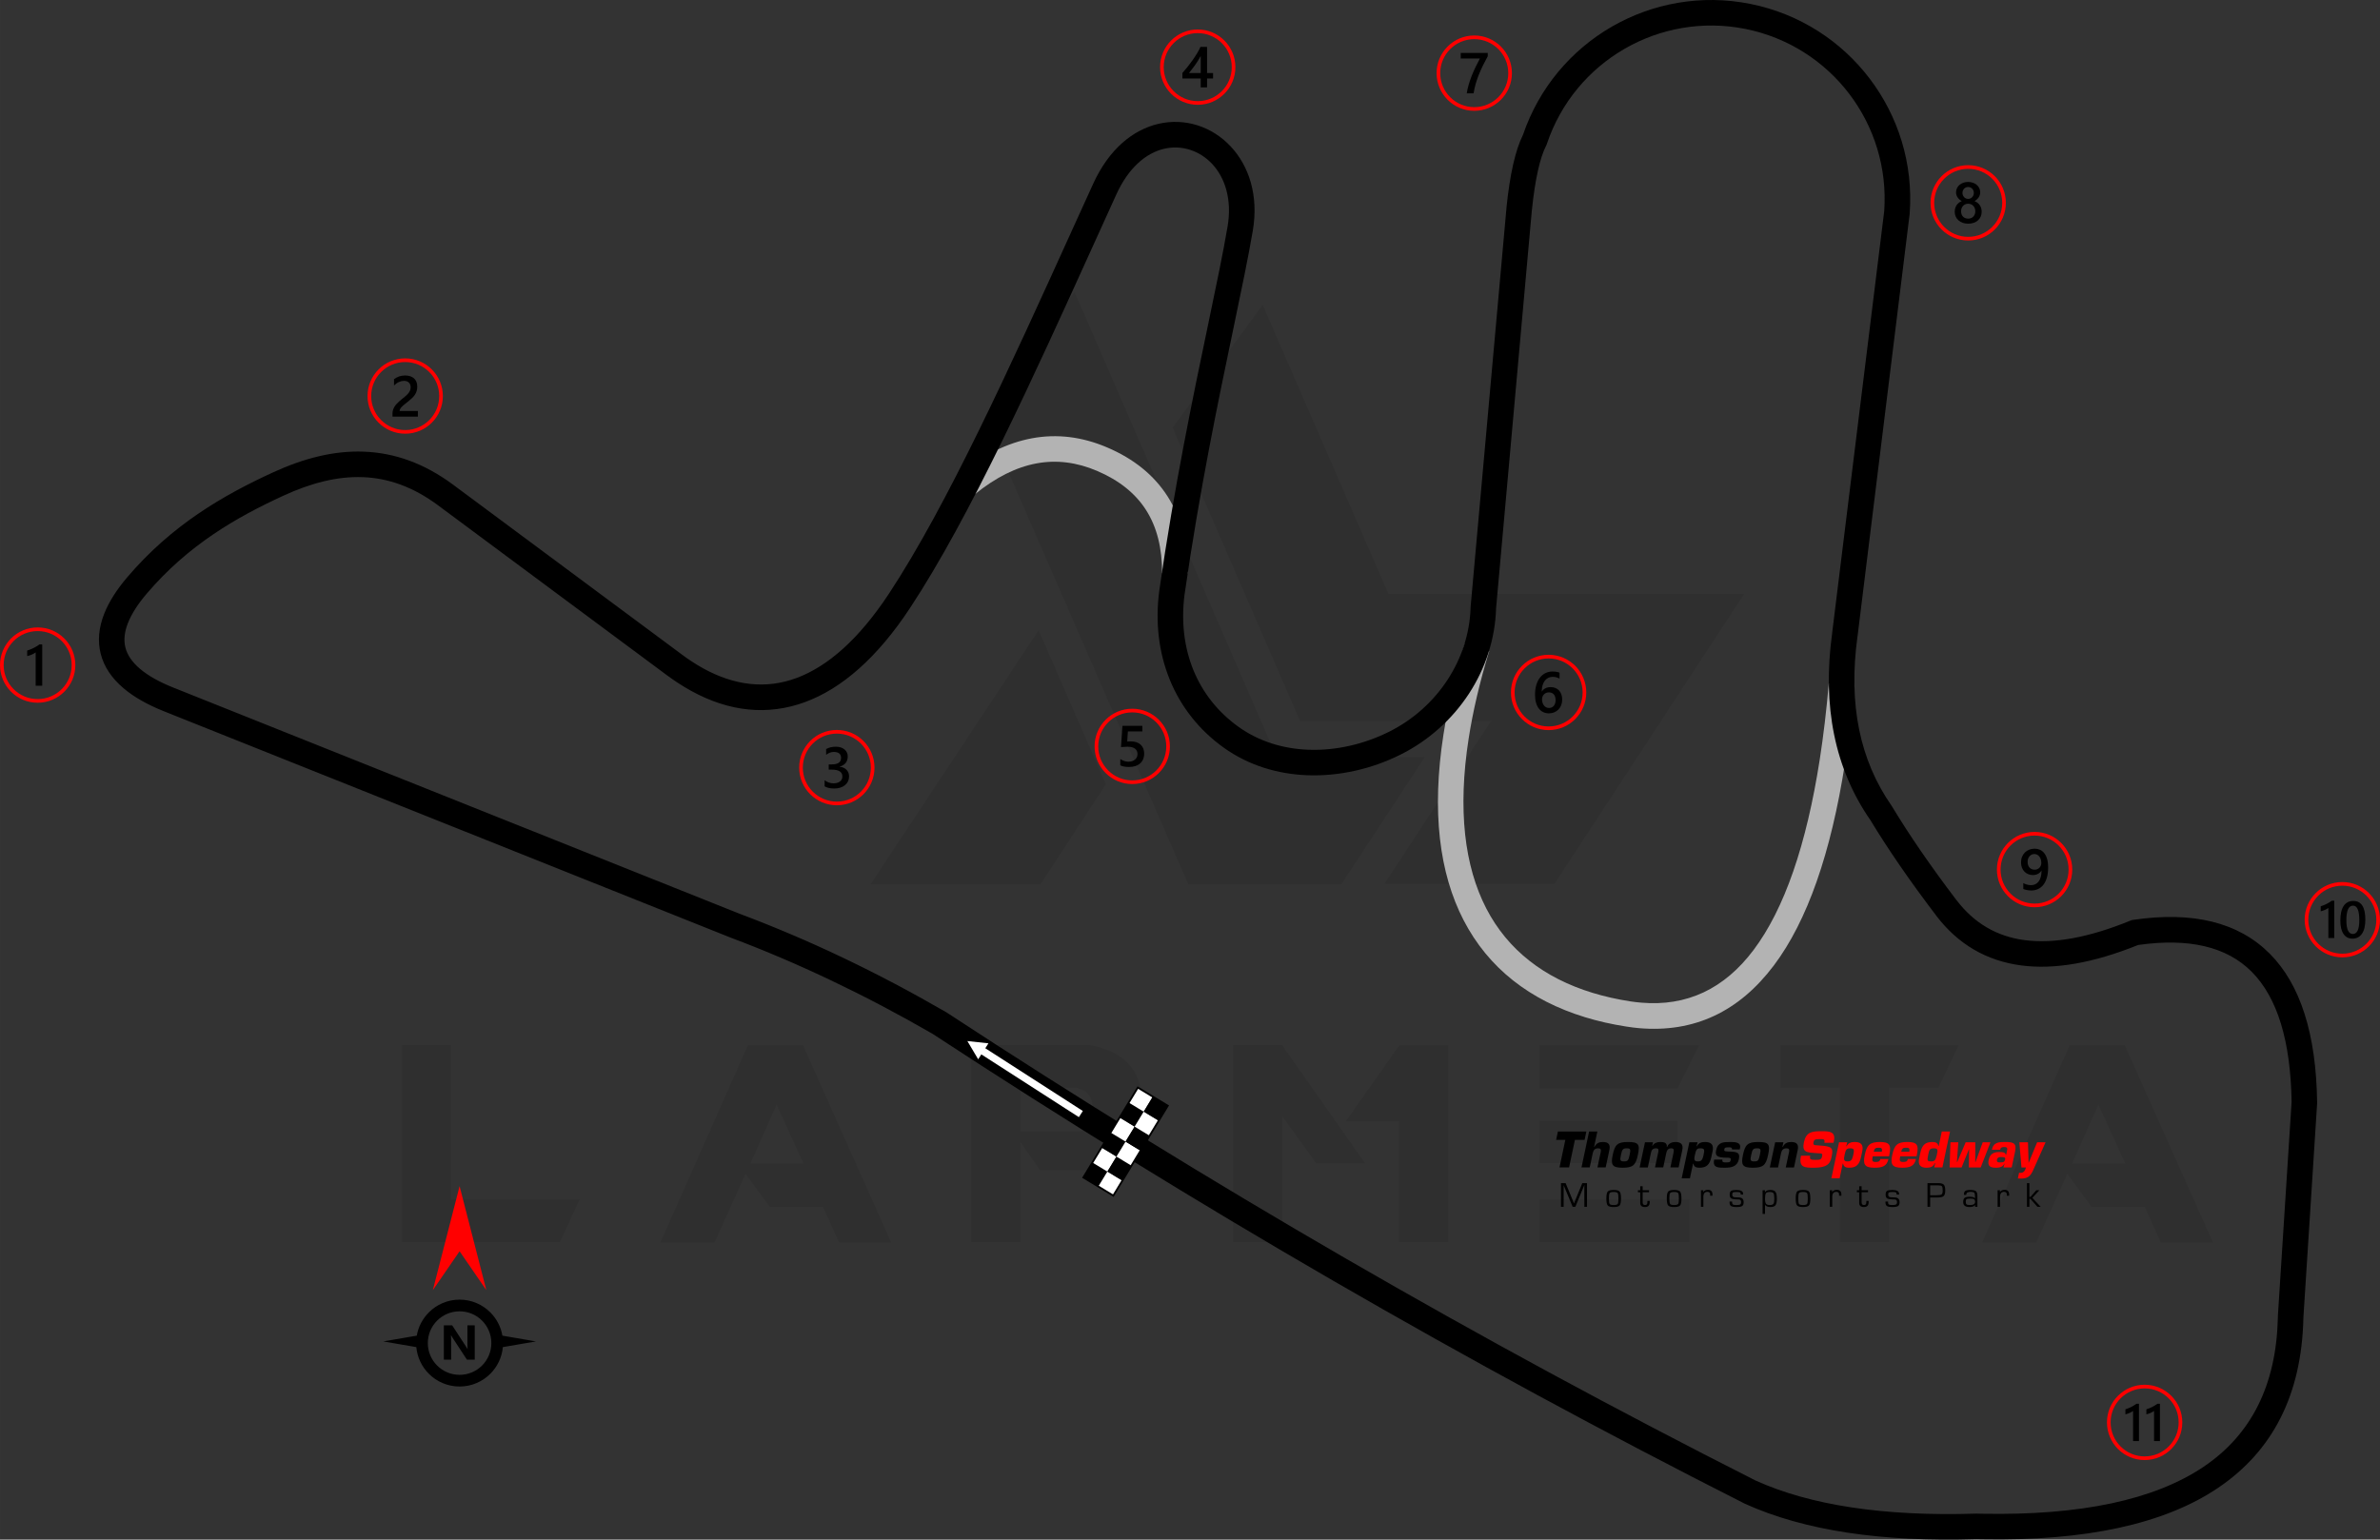 <?xml version="1.0" encoding="UTF-8"?>
<!DOCTYPE svg PUBLIC "-//W3C//DTD SVG 1.1//EN" "http://www.w3.org/Graphics/SVG/1.1/DTD/svg11.dtd">
<!-- Creator: CorelDRAW 2020 (64-Bit) -->
<svg xmlns="http://www.w3.org/2000/svg" xml:space="preserve" width="215.9mm" height="139.694mm" version="1.1" style="shape-rendering:geometricPrecision; text-rendering:geometricPrecision; image-rendering:optimizeQuality; fill-rule:evenodd; clip-rule:evenodd"
viewBox="0 0 17554.55 11358.36"
 xmlns:xlink="http://www.w3.org/1999/xlink"
 xmlns:xodm="http://www.corel.com/coreldraw/odm/2003">
 <rect x="0" y="0" width="17554.55" height="11358.36" fill="#333333" stroke="none"/>
 <defs>
  <style type="text/css">
   <![CDATA[
    .fil4 {fill:black}
    .fil5 {fill:white}
    .fil7 {fill:black;fill-rule:nonzero}
    .fil2 {fill:black;fill-rule:nonzero}
    .fil1 {fill:#B3B3B3;fill-rule:nonzero}
    .fil3 {fill:red;fill-rule:nonzero}
    .fil6 {fill:white;fill-rule:nonzero}
    .fil0 {fill:black;fill-opacity:0.071}
   ]]>
  </style>
 </defs>
 <g id="Layer_x0020_1">
  <path class="fil0" d="M2964.49 9164.25l0 -1455.37 361.43 0 0 1139.72 949.38 0 -144.58 315.65 -1166.23 0zm4296.25 -6086.55l1503.57 3445.68 1130.09 0 614.43 -937.33 -1091.53 0 -1491.52 -3433.62 -665.04 925.27zm2052.95 -828.89l927.68 2132.47 2624.02 0 -1399.96 2139.7 -1252.98 0 0 -2.41 785.52 -1199.96 -1409.59 0 -939.73 -2163.79 665.04 -906zm-1156.59 3537.24l-481.91 737.33 -1252.97 0 0 -2.41 1238.51 -1872.23 496.37 1137.31zm-1583.08 3380.62l-385.53 0 -118.07 -262.64 -392.76 0 -178.31 -243.37 -228.9 506.01 -399.99 0 645.75 -1455.38 407.22 0 650.58 1455.38zm-648.18 -583.12l-197.58 -433.72 -192.77 433.72 390.35 0zm1602.37 -236.13l438.54 0c62.65,-19.28 93.97,-77.11 91.56,-173.49 0,-79.52 -38.55,-130.13 -120.48,-149.4l-409.63 0 0 322.89zm144.57 289.15l-146.98 -212.04 0 739.73 -361.43 0 0 -1455.37 869.85 0c255.42,45.78 385.53,183.12 387.94,416.85l0 86.75c-2.41,236.13 -130.12,378.3 -383.12,421.68l-366.26 -0.01 0 2.41zm2397.52 -53.02l-361.43 0 -250.59 -346.97 -0.01 927.68 -363.83 0 0 -1455.37 361.43 0 614.44 874.66zm250.59 -872.26l361.43 0 0 1452.96 -363.84 0 0 -891.53 -392.76 0 395.17 -561.43zm2139.69 1137.31l0 315.65 -1105.99 0 0 -315.65 1105.99 0zm-86.74 -578.29l0 310.84 -1019.25 0 0 -310.84 1019.25 0.01zm159.03 -559.02l-159.03 318.06 -1019.25 0 0 -318.06 1178.28 0zm1036.11 313.24l-436.13 0 0 -313.24 1313.22 0 -146.98 313.24 -363.84 0 0 1139.72 -363.86 0 0 -1139.72 -2.41 0zm2754.14 1142.14l-385.54 0 -118.07 -262.64 -392.75 0 -178.31 -243.37 -228.91 506.01 -399.98 0 645.76 -1455.38 407.22 0 650.58 1455.38zm-648.18 -583.12l-197.58 -433.72 -192.77 433.72 390.35 0z"/>
  <g id="_1741158633040">
   <path class="fil1" d="M7073.26 3499.19c177.43,-143.79 356.99,-232.24 538.8,-265.79 184.72,-34.08 369.38,-11.43 554.14,67.49 197.12,84.2 345.78,204.47 445.76,361.25 99.33,155.79 148.64,345.04 147.69,568.15l-188.14 -0.73c0.8,-186.29 -38.66,-341.63 -118.17,-466.34 -78.89,-123.71 -199.26,-219.92 -360.91,-288.96 -150.25,-64.18 -299.03,-82.86 -446.41,-55.67 -150.27,27.73 -301.54,103.16 -453.96,226.69l-118.78 -146.09z"/>
   <path class="fil1" d="M10984.14 4803.62c-70.29,230.14 -120.4,444.95 -151.44,644.5 -81.65,524.94 -31.27,942.52 130.3,1254.72 158.34,305.95 426.46,512.8 783.8,621.94 87.18,26.63 179.72,47.52 277.26,62.7 23.74,3.69 50.51,6.85 80.24,9.44 337.45,29.48 613.92,-101.43 829.45,-387.99 227.14,-302.01 390.12,-773.4 488.98,-1409 26.55,-170.68 48.65,-356.9 66.26,-558.53l188.14 16.23c-17.39,199.01 -40.22,389.41 -68.48,571.07 -103.68,666.6 -278.46,1166.1 -524.4,1493.1 -257.57,342.46 -589.6,498.77 -996.18,463.24 -27.14,-2.37 -58.06,-6.25 -92.79,-11.65 -106.34,-16.54 -207.49,-39.41 -303.09,-68.6 -407.15,-124.36 -713.83,-362.33 -896.67,-715.64 -179.6,-347.07 -236.85,-803.29 -148.75,-1369.8 32.39,-208.26 84.46,-431.7 157.35,-670.33l180.01 54.59z"/>
   <path class="fil2" d="M11111.57 1531.38c12.6,-122.57 28.94,-228.29 48.99,-317.1 20.25,-89.7 44.6,-163.06 73.01,-220.09 118.29,-347.33 355.76,-624.26 653.64,-796.71 299.9,-173.6 661.16,-241.36 1023.77,-168.58 362.48,72.77 669.62,274.81 879.38,550.86 209.85,276.17 322.28,626.04 295.32,994.38l-0.37 4.8 -384.49 3116.42 -0.37 1.11c-34.23,248.75 -30.08,477.46 12.44,686.12 42.02,206.17 121.96,393.83 239.82,562.92l3.32 5.17c64.45,106.81 135.6,216.76 213.4,329.78 80.37,116.78 167.44,236.79 261.14,360.03l0.19 -0.14c129.56,170.06 297.26,268.58 503.09,295.52 215.6,28.22 474.91,-19.53 777.87,-143.27l11.72 -4.8 10.04 -1.48c441.29,-65.22 777.32,18 1008.04,249.65 226.12,227.03 342.55,592.78 349.28,1097.21l0 7.01 -101.17 1578.42 -0.09 -0.01 -0.23 11.09c-13.97,557.78 -223.86,973.54 -629.62,1247.28 -395.26,266.64 -975.35,392.92 -1740.21,378.82l-40.35 -0.85c-351.86,11.06 -668.97,-4.79 -951.25,-47.57 -286.69,-43.44 -539.26,-114.63 -757.64,-213.57l-3.7 -1.85c-1026.31,-519.41 -2038.53,-1067.92 -3036.63,-1645.49 -999.2,-578.21 -1983.24,-1184.85 -2952.07,-1819.85 -246.65,-142.47 -494.44,-273.01 -743.34,-391.62 -250.93,-119.57 -499.58,-225.53 -745.91,-317.85l-4180.68 -1670.26c-122.76,-49.05 -222.05,-105.88 -297.5,-170.06 -87.33,-74.31 -143.27,-158.58 -167.37,-252.27 -24.19,-94.1 -15.43,-194.2 26.7,-299.68 33.97,-85.03 90.08,-173.86 168.56,-266.1 165.63,-194.71 343.74,-346.5 526.35,-470.71 181.51,-123.45 366.73,-219.23 548.3,-302.75 226.7,-104.28 449.09,-161.58 669.86,-153.34 223.94,8.37 443.24,83.49 659.74,244.24l1689.74 1254.67c23.82,17.68 46.5,33.63 68.01,47.79 230.65,151.88 463,205.39 688.73,149.75 231.14,-56.97 460.66,-227.97 680.68,-524.3 30.12,-40.55 59.25,-82.17 87.33,-124.83 430.51,-653.8 894.27,-1676.08 1349.23,-2678.99 25.13,-55.41 50.15,-110.54 156.45,-343.97 118.09,-259.32 296.05,-398.59 478.47,-442.11 99.05,-23.63 199,-18.86 291.63,10.41 91.47,28.91 175.86,82.27 245,156.22 132.64,141.85 207.13,358.69 162.61,620.98 -33.19,195.6 -84.17,439.3 -143.63,723.61 -110.31,527.44 -250.13,1195.92 -359.37,1958.04l-0.14 -0.02c-26.11,198.8 -4.19,391.1 65.53,561.48 66.78,163.16 178.07,307.17 333.67,418.29 151.61,108.27 331.1,161.34 515.55,167.98 201.16,7.23 408.3,-40.65 592.6,-132.39 177.72,-88.48 326.88,-222.45 432.19,-383.72 103.38,-158.3 164.88,-342.67 170.06,-535.8l0.37 -5.9 264.31 -2940.55 0 -1.47zm232.69 -275.78c-18.31,81.08 -33.41,179.42 -45.28,294.96l-0.13 -0.02 -263.9 2935.98c-6.66,228.44 -78.99,445.51 -200.23,631.14 -123.85,189.65 -298.47,346.82 -505.97,450.12 -211.21,105.14 -450.03,159.95 -683.34,151.57 -219.98,-7.9 -435.04,-71.93 -618.1,-202.65 -185.39,-132.39 -318.36,-304.88 -398.59,-500.93 -82.41,-201.36 -108.48,-426.63 -77.93,-657.73l0 -1.11c109.82,-766.16 250.54,-1438.98 361.57,-1969.84 58.84,-281.34 109.28,-522.5 142.16,-716.23 33.83,-199.35 -18.77,-359.86 -113.92,-461.62 -46.11,-49.33 -102.81,-85.05 -164.58,-104.57 -60.63,-19.16 -126.18,-22.25 -191.28,-6.72 -130.05,31.02 -259.79,136.64 -350.86,336.6l-155.71 343.24c-457.41,1008.33 -923.68,2036.12 -1363.99,2704.82 -31.61,48 -62.7,92.56 -93.24,133.68 -247.57,333.43 -513.24,527.67 -786.92,595.13 -279.1,68.79 -561.33,5.96 -837.01,-175.58 -26.86,-17.68 -52.49,-35.6 -76.88,-53.7l-1689.75 -1254.66c-184,-136.64 -368.06,-200.4 -554.22,-207.35 -189.34,-7.07 -383.94,43.86 -585.03,136.35 -173.57,79.85 -349.96,170.96 -520.99,287.28 -169.92,115.57 -335.36,256.48 -488.73,436.76 -64.86,76.24 -110.39,147.57 -136.83,213.73 -27.04,67.7 -33.4,129.09 -19.33,183.83 14.18,55.17 49.91,107.17 106.86,155.62 59.53,50.64 141.34,96.87 245.12,138.34l4177.09 1668.82c255.94,95.93 509.72,203.85 761.29,323.72 252.29,120.21 505.85,253.98 760.63,401.3l4.42 2.59c968.49,634.79 1949.71,1239.8 2943.65,1814.96 994.15,575.31 2002.11,1121.54 3023.84,1638.7 202.23,91.55 438.16,157.76 707.73,198.6 273.58,41.45 580.13,56.79 919.61,46.01l5.16 0 41.74 0.93c725.01,13.36 1268.94,-102.33 1631.75,-347.1 352.32,-237.67 534.65,-602.78 546.99,-1095.29l0.33 -18.47 101.07 -1576.97c-6.77,-450.29 -104.97,-770.68 -294.59,-961.06 -184.19,-184.94 -463.38,-250.65 -837.47,-197.18 -328.84,132.71 -615.86,183.03 -861.01,150.93 -257.92,-33.75 -467.43,-156.37 -628.51,-367.82l0 -0.37c-97.89,-128.74 -186.74,-251.05 -266.48,-366.9 -81.65,-118.61 -154.41,-230.76 -218.26,-336.43 -131.36,-189.12 -220.64,-399.38 -267.81,-630.78 -46.77,-229.49 -51.7,-478.73 -14.8,-747.69l-0.22 -0.03 384.4 -3115.64c22.47,-320.4 -75.31,-624.09 -257.23,-863.48 -182.76,-240.52 -450.47,-416.58 -766.49,-480.02 -315.9,-63.41 -630.84,-4.25 -892.44,147.19 -261.55,151.41 -469.67,395.05 -571.99,700.59l-2.41 7.19 -3.13 6.09c-22.52,43.82 -42.48,104.23 -59.87,181.19z"/>
  </g>
  <g id="_1741158632656">
   <path class="fil3" d="M10873.89 261.82c76.71,0 146.19,31.12 196.47,81.39 50.27,50.27 81.38,119.75 81.38,196.47 0,76.71 -31.12,146.19 -81.38,196.47 -50.27,50.27 -119.75,81.38 -196.47,81.38 -76.71,0 -146.2,-31.12 -196.47,-81.38 -50.27,-50.27 -81.37,-119.75 -81.37,-196.47 0,-76.71 31.11,-146.2 81.38,-196.47 50.27,-50.27 119.75,-81.39 196.47,-81.39zm177.39 100.47c-45.39,-45.39 -108.12,-73.48 -177.39,-73.48 -69.28,0 -132,28.08 -177.39,73.48 -45.39,45.39 -73.48,108.11 -73.48,177.39 0,69.28 28.09,132 73.48,177.39 45.39,45.39 108.12,73.47 177.39,73.47 69.28,0 132,-28.08 177.39,-73.47 45.39,-45.39 73.47,-108.12 73.47,-177.39 0,-69.28 -28.08,-132 -73.47,-177.39z"/>
   <path class="fil4" d="M10973.55 414.68c-12.5,22.86 -24.29,45.51 -35.37,67.88 -11.13,22.44 -21.16,44.87 -30.17,67.52 -9.03,22.58 -16.82,45.37 -23.51,68.31 -6.68,23 -11.78,46.43 -15.41,70.43l-50.54 0c3.33,-21.38 8.09,-42.67 14.27,-63.97 6.16,-21.29 13.42,-42.53 21.73,-63.83 8.3,-21.31 17.6,-42.68 27.98,-64.19 10.29,-21.51 21.29,-43.25 32.94,-65.1l-141.23 0 0 -41.18 199.31 0 0 24.14z"/>
  </g>
  <g id="_1741158633472">
   <path class="fil3" d="M11422.34 4830.67c76.71,0 146.19,31.11 196.47,81.38 50.27,50.27 81.37,119.75 81.37,196.47 0,76.71 -31.11,146.19 -81.37,196.47 -50.27,50.27 -119.75,81.38 -196.47,81.38 -76.71,0 -146.18,-31.12 -196.46,-81.38 -50.27,-50.27 -81.38,-119.75 -81.38,-196.47 0,-76.71 31.11,-146.19 81.38,-196.47 50.27,-50.27 119.74,-81.38 196.46,-81.38zm177.39 100.46c-45.39,-45.39 -108.12,-73.47 -177.39,-73.47 -69.28,0 -132,28.08 -177.38,73.47 -45.39,45.39 -73.47,108.12 -73.47,177.39 0,69.28 28.08,132 73.47,177.39 45.39,45.39 108.11,73.47 177.38,73.47 69.27,0 132,-28.08 177.39,-73.47 45.39,-45.39 73.47,-108.12 73.47,-177.39 0,-69.28 -28.08,-132 -73.47,-177.39z"/>
   <path class="fil4" d="M11522.49 5161.66c0,14.98 -2.48,28.68 -7.38,41.02 -4.89,12.29 -11.72,22.94 -20.44,31.88 -8.73,8.95 -19.11,15.91 -31.1,20.81 -12.01,4.97 -24.99,7.39 -39.05,7.39 -14.98,0 -28.76,-2.91 -41.26,-8.74 -12.56,-5.82 -23.36,-14.48 -32.44,-25.99 -9.09,-11.51 -16.11,-25.84 -21.16,-42.96 -4.98,-17.1 -7.46,-36.99 -7.46,-59.57 0,-27.61 3.26,-52.12 9.87,-73.49 6.61,-21.29 15.62,-39.19 27.12,-53.6 11.5,-14.49 25.05,-25.41 40.61,-32.88 15.48,-7.52 32.3,-11.29 50.32,-11.29 11.23,0 21.45,0.78 30.68,2.34 9.24,1.5 16.63,3.63 22.16,6.25l0 43.44c-7.11,-3.61 -14.64,-6.67 -22.73,-9.15 -8.02,-2.49 -17.24,-3.76 -27.61,-3.76 -11.64,0 -22.44,2.33 -32.23,7.1 -9.87,4.68 -18.38,11.56 -25.5,20.64 -7.16,9.09 -12.77,20.38 -16.89,33.73 -4.06,13.35 -6.18,28.82 -6.32,46.29l1.27 0c6.39,-9.87 14.99,-17.61 25.85,-23.29 10.94,-5.68 23.71,-8.52 38.41,-8.52 13.07,0 24.78,2.06 35.28,6.32 10.45,4.25 19.4,10.3 26.77,18.31 7.46,7.96 13.22,17.68 17.18,29.12 4.06,11.44 6.04,24.29 6.04,38.56zm-48.63 3.96c0,-8.59 -1.07,-16.4 -3.06,-23.5 -1.98,-7.1 -5.03,-13.12 -9.16,-18.17 -4.04,-5.11 -9.22,-9.01 -15.4,-11.78 -6.11,-2.76 -13.42,-4.13 -21.73,-4.13 -8.31,0 -15.62,1.5 -21.94,4.49 -6.32,2.98 -11.58,6.88 -15.9,11.72 -4.33,4.81 -7.53,10.43 -9.66,16.61 -2.12,6.24 -3.27,12.64 -3.27,19.16 0,7.1 1.07,14.33 3.06,21.73 1.99,7.45 5.11,14.2 9.23,20.29 4.19,6.12 9.51,11.09 15.9,15.06 6.46,3.98 14.14,5.96 23.01,5.96 7.88,0 14.9,-1.48 21.02,-4.38 6.1,-2.93 11.21,-6.96 15.25,-12.07 4.13,-5.12 7.25,-11.23 9.38,-18.19 2.12,-7.02 3.27,-14.62 3.27,-22.79z"/>
  </g>
  <g id="_1741158633280">
   <path class="fil3" d="M8351.3 5228.63c76.71,0 146.18,31.11 196.46,81.38 50.27,50.27 81.38,119.74 81.38,196.46 0,76.71 -31.11,146.19 -81.38,196.47 -50.27,50.27 -119.75,81.37 -196.46,81.37 -76.71,0 -146.18,-31.1 -196.46,-81.37 -50.27,-50.27 -81.38,-119.75 -81.38,-196.47 0,-76.71 31.11,-146.19 81.38,-196.46 50.27,-50.27 119.74,-81.38 196.46,-81.38zm177.38 100.46c-45.39,-45.39 -108.12,-73.47 -177.38,-73.47 -69.28,0 -132,28.08 -177.38,73.47 -45.39,45.39 -73.47,108.11 -73.47,177.38 0,69.27 28.08,132 73.47,177.39 45.39,45.39 108.11,73.47 177.38,73.47 69.27,0 132,-28.08 177.38,-73.47 45.39,-45.39 73.47,-108.12 73.47,-177.39 0,-69.28 -28.08,-132 -73.47,-177.38z"/>
   <path class="fil4" d="M8263.18 5646.01l0 -46.37c19.6,13.2 39.4,19.73 59.51,19.73 20.22,0 36.56,-5.11 48.84,-15.47 12.34,-10.3 18.52,-24.07 18.52,-41.32 0,-16.89 -6.24,-30.03 -18.81,-39.47 -12.56,-9.46 -30.52,-14.13 -53.96,-14.13 -8.03,0 -24.35,0.78 -48.92,2.47l10.64 -156.82 146.83 0 0 41.17 -106.7 0 -4.97 74.68c9.57,-0.57 18.23,-0.84 25.97,-0.84 31.6,0 56.09,8.09 73.35,24.35 17.26,16.18 25.91,38.41 25.91,66.53 0,29.52 -9.94,53.25 -29.67,71.07 -19.73,17.81 -46.93,26.69 -81.45,26.69 -29.11,0 -50.83,-4.06 -65.1,-12.29z"/>
  </g>
  <g id="_1741158633136">
   <path class="fil3" d="M6172.37 5385.21c76.71,0 146.19,31.12 196.47,81.38 50.27,50.27 81.37,119.75 81.37,196.47 0,76.71 -31.11,146.19 -81.37,196.47 -50.27,50.27 -119.75,81.38 -196.47,81.38 -76.71,0 -146.18,-31.11 -196.46,-81.38 -50.27,-50.27 -81.38,-119.75 -81.38,-196.47 0,-76.71 31.12,-146.19 81.38,-196.47 50.27,-50.27 119.74,-81.38 196.46,-81.38zm177.39 100.46c-45.39,-45.39 -108.12,-73.47 -177.39,-73.47 -69.28,0 -131.99,28.08 -177.38,73.47 -45.39,45.39 -73.47,108.12 -73.47,177.39 0,69.28 28.08,132 73.47,177.39 45.39,45.39 108.11,73.47 177.38,73.47 69.27,0 132,-28.08 177.39,-73.47 45.39,-45.39 73.47,-108.12 73.47,-177.39 0,-69.28 -28.08,-132 -73.47,-177.39z"/>
   <path class="fil4" d="M6082.21 5801.22l0 -45.37c19.47,15.4 41.32,23.07 65.75,23.07 19.81,0 35.7,-4.47 47.56,-13.5 11.87,-9.01 17.76,-21.21 17.76,-36.64 0,-33.78 -25.86,-50.75 -77.6,-50.75l-23.08 0 0 -38.7 22.09 0c45.86,0 68.79,-15.9 68.79,-47.77 0,-29.4 -17.88,-44.1 -53.6,-44.1 -20.03,0 -38.77,7.11 -56.37,21.38l0 -42.82c20.24,-11.37 44.16,-17.12 71.71,-17.12 26.47,0 47.71,6.68 63.68,20.02 15.9,13.28 23.92,30.32 23.92,51.13 0,39.25 -20.02,64.53 -59.92,75.75l0 0.86c21.51,2.05 38.48,9.58 50.97,22.5 12.5,13 18.68,29.19 18.68,48.57 0,26.77 -10.02,48.41 -30.11,64.81 -20.16,16.47 -46.64,24.64 -79.51,24.64 -29.54,0 -53.11,-5.33 -70.72,-15.97z"/>
  </g>
  <g id="_1741158633856">
   <path class="fil3" d="M8834.32 217.47c76.71,0 146.18,31.11 196.46,81.37 50.27,50.27 81.38,119.75 81.38,196.47 0,76.71 -31.12,146.19 -81.38,196.47 -50.27,50.27 -119.74,81.38 -196.46,81.38 -76.71,0 -146.18,-31.12 -196.46,-81.38 -50.27,-50.27 -81.38,-119.75 -81.38,-196.47 0,-76.71 31.11,-146.19 81.38,-196.47 50.27,-50.27 119.75,-81.37 196.46,-81.37zm177.38 100.45c-45.39,-45.39 -108.11,-73.47 -177.38,-73.47 -69.27,0 -132,28.08 -177.38,73.47 -45.39,45.39 -73.47,108.12 -73.47,177.39 0,69.28 28.08,132 73.47,177.39 45.39,45.39 108.12,73.47 177.38,73.47 69.28,0 132,-28.08 177.38,-73.47 45.39,-45.39 73.47,-108.12 73.47,-177.39 0,-69.28 -28.08,-132 -73.47,-177.39z"/>
   <path class="fil4" d="M8903.1 346.18l0 192.62 44.3 0 0 40.11 -44.3 0 0 65.53 -46.79 0 0 -65.53 -135.05 0 0 -40.54c12.22,-13.78 24.72,-28.62 37.57,-44.66 12.85,-15.98 25.19,-32.37 37.06,-49.06 11.85,-16.68 22.78,-33.44 32.94,-50.19 10.16,-16.82 18.68,-32.87 25.56,-48.27l48.7 0zm-46.79 192.62l0 -125.26c-15.12,27.2 -30.11,50.91 -44.87,71.15 -14.77,20.25 -28.55,38.28 -41.48,54.11l86.34 0z"/>
  </g>
  <g id="_1741158631936">
   <path class="fil3" d="M14517.17 1218.57c76.71,0 146.19,31.12 196.47,81.38 50.27,50.27 81.38,119.75 81.38,196.47 0,76.71 -31.12,146.19 -81.38,196.47 -50.27,50.27 -119.75,81.38 -196.47,81.38 -76.71,0 -146.18,-31.12 -196.46,-81.38 -50.27,-50.27 -81.37,-119.75 -81.37,-196.47 0,-76.71 31.11,-146.19 81.37,-196.47 50.27,-50.27 119.74,-81.38 196.46,-81.38zm177.39 100.46c-45.39,-45.39 -108.12,-73.47 -177.39,-73.47 -69.27,0 -131.99,28.08 -177.38,73.47 -45.39,45.39 -73.47,108.12 -73.47,177.39 0,69.28 28.08,132 73.47,177.39 45.39,45.39 108.12,73.47 177.38,73.47 69.28,0 132,-28.08 177.39,-73.47 45.39,-45.39 73.47,-108.12 73.47,-177.39 0,-69.28 -28.08,-132 -73.47,-177.39z"/>
   <path class="fil4" d="M14417.77 1562.47c0,-8.59 1.07,-16.89 3.2,-24.92 2.12,-8.09 5.4,-15.48 9.65,-22.29 4.33,-6.82 9.72,-12.93 16.26,-18.33 6.53,-5.38 14.13,-9.72 22.86,-13.07 -12.93,-7.24 -23.14,-16.46 -30.82,-27.75 -7.59,-11.36 -11.42,-23.86 -11.42,-37.56 0,-11 2.28,-21.08 6.82,-30.39 4.46,-9.29 10.72,-17.33 18.66,-24.13 8.03,-6.83 17.39,-12.07 28.2,-15.91 10.85,-3.82 22.65,-5.75 35.34,-5.75 12.93,0 24.78,1.98 35.72,5.82 10.86,3.9 20.3,9.23 28.25,16.05 7.96,6.81 14.2,14.84 18.6,24.14 4.48,9.3 6.67,19.3 6.67,30.17 0,13.7 -3.82,26.21 -11.42,37.56 -7.67,11.29 -17.74,20.51 -30.38,27.75 8.58,3.35 16.18,7.68 22.79,13 6.59,5.33 12.07,11.35 16.54,18.17 4.4,6.83 7.74,14.2 10,22.29 2.2,8.03 3.28,16.39 3.28,25.13 0,13.06 -2.42,24.99 -7.24,35.79 -4.91,10.79 -11.66,20.08 -20.39,27.75 -8.72,7.74 -19.23,13.71 -31.45,18.03 -12.13,4.27 -25.63,6.4 -40.33,6.4 -14.55,0 -27.9,-2.13 -40.04,-6.4 -12.13,-4.33 -22.58,-10.29 -31.38,-18.03 -8.81,-7.67 -15.69,-16.96 -20.59,-27.75 -4.97,-10.8 -7.39,-22.73 -7.39,-35.79zm47.01 -4.11c0,8.44 1.2,16.04 3.68,22.86 2.55,6.81 6.04,12.56 10.65,17.25 4.54,4.68 10.07,8.31 16.55,10.79 6.46,2.48 13.64,3.76 21.51,3.76 7.61,0 14.63,-1.28 21.02,-3.85 6.4,-2.55 11.86,-6.24 16.54,-10.99 4.62,-4.84 8.31,-10.59 10.94,-17.34 2.63,-6.67 3.9,-14.2 3.9,-22.5 0,-7.67 -1.2,-14.84 -3.68,-21.59 -2.55,-6.67 -6.03,-12.56 -10.65,-17.53 -4.54,-5.05 -10.08,-8.95 -16.55,-11.85 -6.46,-2.92 -13.64,-4.41 -21.51,-4.41 -7.45,0 -14.48,1.35 -20.86,4.04 -6.47,2.71 -12.01,6.53 -16.68,11.44 -4.62,4.97 -8.24,10.78 -10.94,17.6 -2.63,6.81 -3.9,14.2 -3.9,22.29zm10.16 -134.83c0,6.26 1.13,12.01 3.33,17.39 2.2,5.33 5.17,9.94 8.94,13.92 3.76,3.98 8.17,7.04 13.21,9.23 5.03,2.28 10.51,3.35 16.33,3.35 5.83,0 11.29,-1.15 16.33,-3.41 5.03,-2.28 9.51,-5.4 13.34,-9.37 3.76,-3.98 6.82,-8.58 9.03,-13.92 2.2,-5.33 3.33,-11.07 3.33,-17.18 0,-6.24 -1.07,-12.07 -3.2,-17.47 -2.2,-5.39 -5.11,-10.08 -8.88,-13.9 -3.76,-3.9 -8.16,-6.96 -13.28,-9.16 -5.18,-2.2 -10.72,-3.34 -16.68,-3.34 -6.24,0 -11.92,1.14 -17.04,3.41 -5.11,2.26 -9.51,5.46 -13.2,9.51 -3.68,3.98 -6.53,8.66 -8.52,13.99 -2.07,5.33 -3.04,10.99 -3.04,16.96z"/>
  </g>
  <g id="_1741158632512">
   <path class="fil3" d="M15006.83 6137.49c76.71,0 146.19,31.1 196.47,81.37 50.27,50.27 81.37,119.75 81.37,196.47 0,76.71 -31.1,146.18 -81.37,196.46 -50.27,50.27 -119.75,81.38 -196.47,81.38 -76.71,0 -146.19,-31.12 -196.47,-81.38 -50.27,-50.27 -81.38,-119.74 -81.38,-196.46 0,-76.71 31.12,-146.19 81.38,-196.47 50.27,-50.27 119.75,-81.37 196.47,-81.37zm177.39 100.45c-45.39,-45.39 -108.12,-73.47 -177.39,-73.47 -69.28,0 -132,28.08 -177.39,73.47 -45.39,45.39 -73.47,108.12 -73.47,177.39 0,69.28 28.08,131.99 73.47,177.38 45.39,45.39 108.12,73.47 177.39,73.47 69.27,0 132,-28.08 177.39,-73.47 45.38,-45.39 73.47,-108.11 73.47,-177.38 0,-69.28 -28.09,-132 -73.47,-177.39z"/>
   <path class="fil4" d="M15106.77 6399.02c0,29.83 -3.2,55.45 -9.65,76.97 -6.47,21.51 -15.34,39.19 -26.64,53.04 -11.29,13.85 -24.56,24.06 -39.68,30.67 -15.2,6.59 -31.53,9.87 -49,9.87 -5.68,0 -11.42,-0.36 -17.18,-1 -5.75,-0.72 -11.21,-1.63 -16.4,-2.71 -5.26,-1.13 -9.94,-2.33 -14.2,-3.68 -4.19,-1.27 -7.74,-2.55 -10.51,-3.84l0 -43.44c2.9,1.77 6.53,3.63 10.86,5.46 4.25,1.93 8.94,3.55 13.98,5.05 5.11,1.42 10.37,2.63 15.83,3.47 5.48,0.94 10.81,1.42 15.91,1.42 11.78,0 22.51,-2.34 32.16,-6.88 9.67,-4.63 17.82,-11.37 24.64,-20.38 6.81,-9.03 11.99,-20.24 15.69,-33.58 3.68,-13.43 5.54,-28.9 5.54,-46.52l-0.85 0c-2.48,4.41 -5.76,8.59 -9.87,12.57 -4.11,3.98 -8.81,7.45 -14.06,10.43 -5.26,2.98 -11.15,5.33 -17.55,7.18 -6.46,1.77 -13.33,2.69 -20.73,2.69 -12.5,0 -24.06,-2.19 -34.87,-6.59 -10.72,-4.33 -20.02,-10.51 -27.96,-18.6 -7.9,-8.03 -14.06,-17.82 -18.6,-29.32 -4.48,-11.51 -6.74,-24.36 -6.74,-38.49 0,-15.54 2.55,-29.54 7.66,-42.1 5.19,-12.57 12.21,-23.21 21.24,-32.01 9.01,-8.81 19.65,-15.62 31.8,-20.38 12.2,-4.84 25.48,-7.25 39.76,-7.25 13.42,0 26.2,2.55 38.19,7.6 12.01,5.11 22.51,13.12 31.6,24.14 9.09,11.07 16.25,25.27 21.65,42.74 5.32,17.47 7.95,38.63 7.95,63.47zm-50.35 -31.8c0,-10.01 -1.27,-19.11 -3.82,-27.26 -2.55,-8.16 -6.12,-15.2 -10.72,-21.02 -4.55,-5.83 -10.02,-10.37 -16.33,-13.49 -6.24,-3.2 -13.2,-4.84 -20.65,-4.84 -6.68,0 -13,1.37 -19.03,4.06 -6.04,2.69 -11.29,6.61 -15.83,11.58 -4.48,4.96 -8.09,11 -10.72,18.1 -2.63,7.03 -3.89,14.91 -3.89,23.5 0,9.45 1.27,17.76 3.82,24.91 2.55,7.25 6.11,13.28 10.72,18.25 4.55,4.91 10.08,8.68 16.55,11.23 6.37,2.55 13.55,3.82 21.29,3.82 6.96,0 13.36,-1.27 19.25,-3.82 5.89,-2.55 11,-6.04 15.41,-10.45 4.33,-4.33 7.74,-9.51 10.29,-15.46 2.48,-5.97 3.68,-12.36 3.68,-19.11z"/>
  </g>
  <g id="_1741158635104">
   <path class="fil3" d="M17276.71 6507.2c76.71,0 146.19,31.1 196.47,81.37 50.27,50.27 81.37,119.74 81.37,196.46 0,76.71 -31.11,146.19 -81.37,196.47 -50.27,50.27 -119.75,81.38 -196.47,81.38 -76.71,0 -146.18,-31.11 -196.46,-81.38 -50.27,-50.27 -81.38,-119.75 -81.38,-196.47 0,-76.71 31.11,-146.19 81.38,-196.46 50.27,-50.27 119.74,-81.37 196.46,-81.37zm177.39 100.45c-45.39,-45.39 -108.12,-73.47 -177.39,-73.47 -69.28,0 -132,28.08 -177.38,73.47 -45.39,45.39 -73.47,108.12 -73.47,177.38 0,69.28 28.08,132 73.47,177.39 45.39,45.39 108.11,73.47 177.38,73.47 69.27,0 132,-28.08 177.39,-73.47 45.39,-45.39 73.47,-108.12 73.47,-177.39 0,-69.27 -28.08,-132 -73.47,-177.38z"/>
   <path class="fil4" d="M17217.31 6645.19l0 275.21 -43.57 0 0 -221.9c-7.87,5.63 -16.34,10.45 -25.44,14.36 -9.03,3.96 -19.41,7.42 -31.08,10.43l0 -37.16c7.3,-2.37 14.29,-4.86 21.01,-7.5 6.8,-2.63 13.46,-5.58 19.99,-8.84 6.59,-3.27 13.2,-6.93 19.94,-10.9 6.68,-4.04 13.58,-8.59 20.76,-13.72l18.39 0zm133.88 279.69c-27.99,0 -49.92,-11.4 -65.62,-34.34 -15.7,-22.87 -23.51,-56 -23.51,-99.32 0,-47.54 8.14,-83.5 24.54,-107.9 16.41,-24.41 40.04,-36.65 71,-36.65 59.21,0 88.74,46.01 88.74,138.03 0,45.56 -8.33,80.28 -25.04,104.25 -16.66,23.97 -40.04,35.95 -70.1,35.95zm4.37 -243.43c-32.69,0 -49.03,35.95 -49.03,107.9 0,67.36 16.02,100.99 48.06,100.99 31.52,0 47.28,-34.21 47.28,-102.64 0,-70.88 -15.43,-106.25 -46.31,-106.25z"/>
  </g>
  <g id="_1741158634768">
   <path class="fil3" d="M277.85 4628.79c76.71,0 146.18,31.11 196.46,81.38 50.27,50.27 81.38,119.74 81.38,196.46 0,76.71 -31.11,146.19 -81.38,196.47 -50.27,50.27 -119.74,81.38 -196.46,81.38 -76.71,0 -146.19,-31.12 -196.47,-81.38 -50.27,-50.27 -81.38,-119.75 -81.38,-196.47 0,-76.71 31.11,-146.18 81.38,-196.46 50.27,-50.27 119.75,-81.38 196.47,-81.38zm177.38 100.46c-45.39,-45.39 -108.11,-73.47 -177.38,-73.47 -69.28,0 -132,28.08 -177.39,73.47 -45.39,45.39 -73.47,108.11 -73.47,177.38 0,69.28 28.08,132 73.47,177.39 45.39,45.39 108.12,73.47 177.39,73.47 69.28,0 132,-28.08 177.38,-73.47 45.39,-45.39 73.47,-108.12 73.47,-177.39 0,-69.28 -28.08,-132 -73.47,-177.38z"/>
   <path class="fil4" d="M311.37 4754.15l0 304.95 -48.28 0 0 -245.87c-8.73,6.24 -18.11,11.58 -28.19,15.9 -10,4.39 -21.51,8.24 -34.43,11.57l0 -41.18c8.09,-2.62 15.83,-5.38 23.28,-8.31 7.53,-2.9 14.92,-6.18 22.16,-9.79 7.31,-3.62 14.62,-7.68 22.08,-12.07 7.39,-4.48 15.06,-9.51 23.01,-15.2l20.38 0z"/>
  </g>
  <g id="_1741158635776">
   <path class="fil3" d="M2988.66 2643.96c76.71,0 146.19,31.11 196.47,81.38 50.27,50.27 81.37,119.75 81.37,196.46 0,76.71 -31.11,146.19 -81.37,196.47 -50.27,50.27 -119.75,81.38 -196.47,81.38 -76.71,0 -146.18,-31.11 -196.46,-81.38 -50.27,-50.27 -81.38,-119.75 -81.38,-196.47 0,-76.71 31.12,-146.18 81.38,-196.46 50.27,-50.27 119.74,-81.38 196.46,-81.38zm177.39 100.46c-45.39,-45.39 -108.12,-73.48 -177.39,-73.48 -69.28,0 -131.99,28.09 -177.38,73.48 -45.39,45.39 -73.47,108.12 -73.47,177.38 0,69.28 28.08,132 73.47,177.39 45.39,45.39 108.11,73.47 177.38,73.47 69.27,0 132,-28.08 177.39,-73.47 45.39,-45.39 73.47,-108.12 73.47,-177.39 0,-69.27 -28.08,-132 -73.47,-177.38z"/>
   <path class="fil4" d="M3082.26 3073.47l-187.22 0 0 -23.08c0,-9.45 1.35,-18.32 3.98,-26.56 2.63,-8.24 6.18,-15.99 10.59,-23.29 4.46,-7.24 9.65,-14.12 15.62,-20.59 5.97,-6.46 12.34,-12.7 19.09,-18.74 6.82,-6.02 13.78,-11.85 20.81,-17.47 7.1,-5.6 14.06,-11.22 20.8,-16.9 6.4,-5.47 12.21,-10.72 17.47,-15.99 5.33,-5.16 9.79,-10.57 13.55,-16.11 3.76,-5.54 6.68,-11.37 8.73,-17.55 2.07,-6.16 3.12,-12.85 3.12,-20.08 0,-7.88 -1.21,-14.77 -3.61,-20.67 -2.5,-5.89 -5.83,-10.85 -10.24,-14.76 -4.33,-3.98 -9.51,-6.96 -15.48,-8.95 -5.95,-2.07 -12.48,-3.06 -19.6,-3.06 -12.13,0 -24.55,2.85 -37.2,8.52 -12.64,5.69 -24.77,14.21 -36.43,25.64l0 -46.44c6.12,-4.54 12.29,-8.5 18.54,-11.91 6.24,-3.41 12.72,-6.26 19.38,-8.52 6.61,-2.34 13.63,-3.98 20.95,-5.11 7.38,-1.15 15.19,-1.71 23.49,-1.71 13.5,0 25.72,1.77 36.64,5.32 10.94,3.55 20.32,8.74 28.12,15.62 7.74,6.9 13.71,15.42 17.96,25.72 4.27,10.22 6.33,21.99 6.33,35.35 0,12.07 -1.5,22.93 -4.48,32.52 -2.98,9.65 -7.18,18.6 -12.64,26.96 -5.46,8.31 -12.15,16.2 -19.89,23.73 -7.72,7.46 -16.47,15.2 -25.98,23.08 -8.09,6.53 -16.04,12.85 -24.08,19.03 -7.95,6.18 -15.12,12.2 -21.51,18.1 -6.4,5.9 -11.58,11.79 -15.48,17.68 -3.98,5.89 -5.97,11.8 -5.97,17.75l0 1.07 134.61 0 0 41.39z"/>
  </g>
  <g id="_1741158635536">
   <g>
    <rect class="fil4" transform="matrix(0.712 -1.174 1.174 0.712 7990.52 8686.69)" width="94.11" height="94.11"/>
    <rect class="fil5" transform="matrix(0.712 -1.174 1.174 0.712 8057.5 8576.17)" width="94.11" height="94.11"/>
    <rect class="fil4" transform="matrix(0.712 -1.174 1.174 0.712 8124.47 8465.64)" width="94.11" height="94.11"/>
    <rect class="fil5" transform="matrix(0.712 -1.174 1.174 0.712 8191.45 8355.12)" width="94.11" height="94.11"/>
    <rect class="fil4" transform="matrix(0.712 -1.174 1.174 0.712 8258.43 8244.6)" width="94.11" height="94.11"/>
    <rect class="fil5" transform="matrix(0.712 -1.174 1.174 0.712 8325.41 8134.07)" width="94.11" height="94.11"/>
    <rect class="fil5" transform="matrix(0.712 -1.174 1.174 0.712 8101.04 8753.67)" width="94.11" height="94.11"/>
    <rect class="fil4" transform="matrix(0.712 -1.174 1.174 0.712 8168.02 8643.15)" width="94.11" height="94.11"/>
    <rect class="fil5" transform="matrix(0.712 -1.174 1.174 0.712 8235 8532.62)" width="94.11" height="94.11"/>
    <rect class="fil4" transform="matrix(0.712 -1.174 1.174 0.712 8301.98 8422.1)" width="94.11" height="94.11"/>
    <rect class="fil5" transform="matrix(0.712 -1.174 1.174 0.712 8368.95 8311.57)" width="94.11" height="94.11"/>
    <rect class="fil4" transform="matrix(0.712 -1.174 1.174 0.712 8435.93 8201.05)" width="94.11" height="94.11"/>
   </g>
   <path class="fil2" d="M8395.89 8017.8l226.79 137.44 -408.84 674.64 -232.53 -140.9c136.02,-225.04 272.54,-449.81 408.83,-674.69l5.76 3.5zm103.55 78.48l-104.75 -63.49 -394.91 651.62 209.52 127.01 394.9 -651.64 -104.77 -63.5z"/>
  </g>
  <g id="_1741158637024">
   <path class="fil3" d="M15818.5 10215.89c76.71,0 146.19,31.12 196.47,81.38 50.27,50.27 81.38,119.75 81.38,196.47 0,76.71 -31.11,146.18 -81.38,196.46 -50.27,50.27 -119.75,81.38 -196.47,81.38 -76.71,0 -146.19,-31.11 -196.46,-81.38 -50.27,-50.27 -81.39,-119.74 -81.39,-196.46 0,-76.71 31.12,-146.19 81.39,-196.47 50.27,-50.27 119.74,-81.38 196.46,-81.38zm177.39 100.46c-45.39,-45.39 -108.12,-73.47 -177.39,-73.47 -69.28,0 -132,28.08 -177.38,73.47 -45.39,45.39 -73.48,108.12 -73.48,177.39 0,69.27 28.08,132 73.48,177.38 45.39,45.39 108.11,73.48 177.38,73.48 69.28,0 132,-28.08 177.39,-73.48 45.39,-45.39 73.47,-108.12 73.47,-177.38 0,-69.28 -28.08,-132 -73.47,-177.39z"/>
   <path class="fil4" d="M15776.79 10356.12l0 275.21 -43.57 0 0 -221.9c-7.89,5.63 -16.35,10.46 -25.44,14.36 -9.03,3.96 -19.42,7.43 -31.08,10.44l0 -37.17c7.3,-2.36 14.29,-4.86 21.01,-7.5 6.79,-2.63 13.46,-5.58 19.99,-8.84 6.6,-3.27 13.2,-6.93 19.94,-10.89 6.67,-4.05 13.59,-8.59 20.77,-13.72l18.38 0zm154.67 0l0 275.21 -43.57 0 0 -221.9c-7.89,5.63 -16.34,10.46 -25.44,14.36 -9.03,3.96 -19.42,7.43 -31.08,10.44l0 -37.17c7.3,-2.36 14.29,-4.86 21.01,-7.5 6.79,-2.63 13.46,-5.58 19.99,-8.84 6.6,-3.27 13.2,-6.93 19.94,-10.89 6.67,-4.05 13.59,-8.59 20.77,-13.72l18.38 0z"/>
  </g>
  <g id="_1741158637504">
   <path class="fil2" d="M3389.83 9588.08c88.36,0 168.44,35.88 226.43,93.85l0.18 0.18c45.73,45.73 77.68,105.21 89.16,171.64l247.06 42.56 -243.74 41.98c-7.05,76.64 -41.07,145.45 -92.48,196.86l-0.18 0c-57.99,57.97 -138.07,93.85 -226.43,93.85 -88.5,0 -168.63,-35.88 -226.61,-93.85 -51.41,-51.41 -85.43,-120.23 -92.48,-196.86l-243.75 -41.98 247.06 -42.56c11.48,-66.44 43.44,-125.91 89.16,-171.64l0 -0.18c57.97,-57.97 138.11,-93.85 226.61,-93.85zm111.77 442.9l-57.54 0 -104.37 -159.09c-6.09,-9.29 -10.37,-16.27 -12.72,-20.98l-0.67 0c0.91,8.92 1.38,22.6 1.38,40.92l0 139.14 -53.88 0 0 -253.15 61.48 0 100.45 154.09c4.58,6.98 8.8,13.86 12.72,20.67l0.72 0c-0.96,-5.85 -1.45,-17.47 -1.45,-34.77l0 -139.99 53.88 0 0 253.15zm53.98 -288.18c-42.37,-42.35 -101,-68.53 -165.75,-68.53 -64.71,0 -123.3,26.23 -165.67,68.61 -42.43,42.29 -68.61,100.92 -68.61,165.67 0,64.71 26.23,123.3 68.61,165.67 42.37,42.38 100.96,68.61 165.67,68.61 64.75,0 123.38,-26.18 165.75,-68.53 42.3,-42.45 68.53,-101.04 68.53,-165.75 0,-64.75 -26.18,-123.38 -68.53,-165.75z"/>
   <polygon class="fil3" points="3389.83,9231.04 3192.55,9518.04 3389.83,8750.68 3587.1,9518.04 "/>
  </g>
  <polygon class="fil6" points="7238.2,7778.7 7957.68,8241.68 7986.88,8196.29 7267.41,7733.31 7290.65,7697.19 7135.17,7680.31 7214.95,7814.82 "/>
  <g id="_1741158639760">
   <g>
    <path class="fil7" d="M11616.43 8409.17l71.4 0 13.07 -61.5 -209.94 0 -13.07 61.5 67.86 0 -43.13 203.57 70.69 0 43.12 -203.57zm165.41 -61.5l-60.79 0 -56.19 265.07 60.79 0 21.56 -102.14c4.94,-22.62 13.07,-38.88 40.29,-38.88 19.79,0 22.62,8.84 19.44,26.86l-24.39 114.16 60.79 0 27.21 -128.3c8.49,-39.94 -6.01,-59.37 -47,-59.37 -14.14,0 -26.16,1.76 -36.76,7.42 -10.24,5.31 -18.73,14.5 -26.51,29.34l-2.47 0 24.03 -114.16zm226.19 77.41c-77.4,0 -96.84,19.08 -112.74,95.07 -15.9,74.23 -3.54,94.72 72.45,94.72 77.05,0 96.84,-18.38 113.1,-94.72 16.6,-78.45 4.94,-95.07 -72.81,-95.07zm-8.84 46.65c28.28,0 29.34,8.13 20.86,48.42 -8.84,40.3 -13.07,48.07 -41.35,48.07 -29.34,0 -31.45,-7.77 -22.62,-48.07 8.49,-40.29 13.78,-48.42 43.12,-48.42zm133.95 -44.52l-39.58 185.55 60.79 0 22.26 -105.32c4.95,-22.27 12.37,-35.7 37.47,-35.7 21.21,0 19.79,11.67 16.96,28.63l-24.03 112.39 60.79 0 22.26 -105.32c4.24,-19.79 12.38,-35.7 36.05,-35.7 23.68,0 20.15,14.14 17.32,33.58l-22.97 107.44 60.79 0 26.86 -126.88c9.2,-43.12 -8.83,-60.79 -51.6,-60.79 -23.33,0 -50.54,9.9 -59.38,36.4l-2.82 0c3.54,-31.81 -22.27,-36.4 -48.42,-36.4 -20.86,0 -44.89,6.36 -56.91,28.27l-2.47 0 5.65 -26.15 -59.02 0zm270.73 265.77l60.79 0 22.97 -108.15 2.83 0c4.24,25.45 22.98,30.04 45.24,30.04 50.89,0 74.93,-22.62 86.94,-79.17l9.19 -42.41c10.25,-49.13 -10.95,-68.21 -55.84,-68.21 -13.07,0 -25.09,1.41 -34.99,6.36 -10.24,4.59 -18.38,12.37 -24.74,25.09l-2.82 0 7.77 -29.33 -60.79 0 -56.54 265.77zm138.19 -221.25c32.16,0 30.74,12.38 23.32,48.42 -9.19,42.06 -18.73,48.07 -43.82,48.07 -28.28,0 -26.86,-16.96 -20.16,-48.07 8.13,-39.23 14.85,-48.42 40.65,-48.42zm290.16 8.13l1.77 -8.84c9.9,-45.59 -38.17,-45.94 -72.1,-45.94 -51.61,0 -91.19,1.06 -103.91,60.79 -7.77,37.82 2.12,55.14 79.17,55.14 21.21,0 31.81,0 27.92,18.38 -3.18,14.5 -7.78,16.26 -35.34,16.26 -7.42,0 -14.85,0 -20.15,-2.47 -4.94,-2.83 -7.42,-8.13 -5.3,-18.38l-60.79 0c-13.08,61.14 30.04,60.09 78.11,60.09 48.78,0 92.59,-8.13 103.91,-62.56 11.31,-51.96 -15.9,-55.49 -78.46,-56.9 -31.1,-0.71 -30.39,-7.07 -28.63,-16.26 2.47,-10.95 3.18,-14.85 34.99,-14.85 4.95,0 10.6,0 14.85,1.77 4.24,2.12 7.42,6.01 6.72,13.78l57.25 0zm136.43 -54.78c-77.41,0 -96.84,19.08 -112.75,95.07 -15.9,74.23 -3.53,94.72 72.46,94.72 77.04,0 96.84,-18.38 113.09,-94.72 16.61,-78.45 4.95,-95.07 -72.8,-95.07zm-8.84 46.65c28.27,0 29.34,8.13 20.86,48.42 -8.84,40.3 -13.08,48.07 -41.35,48.07 -29.34,0 -31.46,-7.77 -22.62,-48.07 8.49,-40.29 13.78,-48.42 43.12,-48.42zm133.6 -44.52l-39.59 185.55 60.79 0 21.56 -102.14c4.94,-22.62 13.07,-38.88 40.29,-38.88 19.79,0 22.62,8.84 19.44,26.86l-24.39 114.16 60.79 0 27.21 -128.3c8.48,-39.94 -6.01,-59.37 -47,-59.37 -14.14,0 -26.16,1.76 -36.76,7.42 -10.25,5.31 -18.73,14.5 -26.51,29.34l-2.47 0 7.42 -34.63 -60.79 0z"/>
    <path class="fil3" d="M13400.19 8449.46c-18.38,-1.41 -28.63,-2.12 -24.03,-23.33 3.18,-14.84 8.13,-22.62 46.3,-22.62 28.28,0 39.59,0 33.58,27.21l67.85 0 2.48 -10.95c15.55,-73.16 -33.58,-74.23 -91.54,-74.23 -69.28,0 -113.1,4.95 -129.35,80.94 -16.26,75.98 22.26,75.63 86.59,80.23l15.2 1.06c32.87,2.12 36.76,1.76 31.82,24.74 -4.6,22.26 -15.91,24.38 -49.13,24.38 -34.63,0 -44.18,-2.83 -38.17,-30.39l-67.86 0c-18.38,86.94 26.16,88.36 93.66,88.36 116.63,0 124.05,-43.12 133.24,-86.94 13.07,-60.79 -4.24,-70.69 -81.64,-76.34l-28.98 -2.12zm107.79 243.51l60.79 0 22.97 -108.15 2.83 0c4.24,25.45 22.97,30.04 45.24,30.04 50.89,0 74.93,-22.62 86.94,-79.17l9.19 -42.41c10.24,-49.13 -10.96,-68.21 -55.84,-68.21 -13.07,0 -25.09,1.41 -34.99,6.36 -10.25,4.59 -18.38,12.37 -24.74,25.09l-2.83 0 7.78 -29.33 -60.79 0 -56.55 265.77zm138.19 -221.25c32.17,0 30.75,12.38 23.33,48.42 -9.19,42.06 -18.73,48.07 -43.83,48.07 -28.27,0 -26.86,-16.96 -20.15,-48.07 8.13,-39.23 14.85,-48.42 40.65,-48.42zm173.89 25.1c5.66,-24.39 13.43,-29.34 35,-29.34 20.5,0 30.39,1.76 24.73,29.34l-59.73 0zm49.13 54.07c-3.89,19.44 -16.61,21.56 -35.34,21.56 -25.1,0 -27.92,-9.55 -20.86,-42.06l120.52 0 2.12 -10.25c15.9,-75.63 -0.71,-95.07 -70.33,-95.07 -74.58,0 -95.78,23.68 -110.98,95.07 -14.84,69.28 -2.47,94.72 70.69,94.72 26.86,0 49.83,-2.12 67.5,-10.96 18.03,-9.19 30.39,-25.09 36.4,-53.01l-59.73 0zm153.75 -54.07c5.65,-24.39 13.42,-29.34 34.99,-29.34 20.5,0 30.39,1.76 24.73,29.34l-59.72 0zm49.12 54.07c-3.88,19.44 -16.61,21.56 -35.34,21.56 -25.09,0 -27.92,-9.55 -20.86,-42.06l120.52 0 2.11 -10.25c15.91,-75.63 -0.7,-95.07 -70.32,-95.07 -74.58,0 -95.78,23.68 -110.99,95.07 -14.84,69.28 -2.47,94.72 70.69,94.72 26.86,0 49.83,-2.12 67.51,-10.96 18.03,-9.19 30.39,-25.09 36.39,-53.01l-59.73 0zm311.02 -203.22l-60.79 0 -22.26 106.03 -2.82 0c-4.95,-24.03 -23.34,-28.62 -45.6,-28.62 -50.9,0 -75.28,22.62 -87.29,79.17l-8.84 42.41c-10.6,49.12 10.95,68.21 55.84,68.21 13.42,0 25.09,-1.77 35.34,-6.72 9.9,-4.95 18.38,-13.78 24.74,-27.56l2.83 0 -8.13 32.16 60.79 0 56.19 -265.07zm-161.16 172.47c7.77,-36.75 10.95,-48.42 41.35,-48.42 32.17,0 30.04,12.38 22.62,48.42 -9.19,42.06 -18.03,48.07 -43.12,48.07 -25.44,0 -30.74,-2.83 -20.85,-48.07zm459.64 -92.94l-57.26 0 -52.66 144.9 -2.47 0 0.35 -144.9 -71.04 0 -61.84 144.9 -2.83 0 10.6 -144.9 -58.31 0 -6.01 185.55 88.35 0 53.37 -132.18 2.12 0 -1.76 132.18 87.29 0 72.1 -185.55zm78.63 108.86c19.79,0 32.87,1.41 29.69,16.96 -4.24,19.44 -12.72,22.62 -38.17,22.62 -9.19,0 -26.51,0 -22.27,-20.15 3.89,-16.96 15.91,-19.43 30.75,-19.43zm16.96 76.69l60.79 0 24.74 -115.92c13.42,-63.97 -10.96,-71.75 -73.16,-71.75 -21.56,0 -43.12,0 -60.44,7.07 -17.68,7.07 -31.1,21.21 -37.47,50.18l60.79 0c3.54,-16.6 14.14,-20.14 29.34,-20.14 26.51,0 25.09,10.95 21.55,28.27l-6.36 29.34 -2.83 0c-2.12,-21.21 -28.98,-20.86 -46.3,-20.86 -43.83,0 -69.98,13.79 -79.52,58.32 -9.9,47.35 12.72,57.61 55.14,57.61 21.21,0 49.48,-4.24 59.73,-29.69l2.11 0 -8.13 27.57zm310.67 -185.55l-62.2 0 -62.21 150.91 -0.71 0 -4.59 -150.91 -63.62 0 15.55 185.55 33.22 0c-5.66,21.21 -14.85,39.94 -40.3,39.94 -3.54,0 -7.07,-0.36 -10.6,-0.71l-8.83 42.06c7.07,0.35 13.42,1.06 20.5,1.06 51.6,0 73.51,-17.32 94.01,-66.09l89.77 -201.81z"/>
   </g>
   <path class="fil7" d="M11705.54 8728.42l0 174.81 -19.66 0 0 -139.82 0 -10.53 0.13 -5.24 0.13 -5.24 -0.52 0 -1.53 4.11c-0.79,2.05 -1.27,3.37 -1.53,3.98l-3.37 8.17 -59.58 144.58 -19.74 0 -59.7 -142.88 -3.5 -8.08 -1.53 -4.11c-0.44,-0.96 -0.92,-2.27 -1.53,-3.98l-0.53 0 0.13 4.72 0.14 4.89 0 9.61 0 139.82 -19.66 0 0 -174.81 34.16 0 46.65 113.09 7.43 18.29 3.71 9.09 3.59 9.12 0.52 0 3.59 -9.12c1.79,-4.33 3.02,-7.38 3.58,-9.09l7.56 -18.16 46.44 -113.22 34.64 0zm196.69 50.58c22.54,0 37.21,3.94 43.94,11.79 6.72,7.86 10.09,24.95 10.09,51.24 0,26.3 -3.37,43.37 -10.09,51.23 -6.72,7.87 -21.4,11.8 -43.94,11.8 -22.5,0 -37.13,-3.93 -43.86,-11.8 -6.72,-7.86 -10.09,-24.94 -10.09,-51.23 0,-26.3 3.37,-43.38 10.09,-51.24 6.73,-7.85 21.36,-11.79 43.86,-11.79zm0 14.94c-15.81,0 -25.64,2.58 -29.4,7.73 -3.8,5.15 -5.68,18.61 -5.68,40.36 0,21.75 1.88,35.21 5.68,40.36 3.76,5.15 13.59,7.73 29.4,7.73 15.86,0 25.73,-2.59 29.48,-7.73 3.8,-5.15 5.68,-18.61 5.68,-40.36 0,-21.75 -1.88,-35.21 -5.68,-40.36 -3.76,-5.15 -13.63,-7.73 -29.48,-7.73zm260.99 -13.11l0 14.94 -47.18 0 0 74.73c0,13.07 5.81,19.62 17.42,19.62 11.54,0 17.3,-5.85 17.3,-17.56l0.13 -6.02 0.26 -6.82 16.64 0 0.13 9.13c0,24.16 -11.44,36.21 -34.29,36.21 -23.63,0 -35.43,-10.05 -35.43,-30.18l0 -4.37 0 -74.73 -17.03 0 0 -14.94 17.03 0 0 -29.34 17.82 0 0 29.34 47.18 0zm184.86 -1.83c22.54,0 37.21,3.94 43.94,11.79 6.72,7.86 10.09,24.95 10.09,51.24 0,26.3 -3.37,43.37 -10.09,51.23 -6.72,7.87 -21.4,11.8 -43.94,11.8 -22.5,0 -37.13,-3.93 -43.86,-11.8 -6.72,-7.86 -10.09,-24.94 -10.09,-51.23 0,-26.3 3.37,-43.38 10.09,-51.24 6.72,-7.85 21.36,-11.79 43.86,-11.79zm0 14.94c-15.81,0 -25.64,2.58 -29.4,7.73 -3.8,5.15 -5.68,18.61 -5.68,40.36 0,21.75 1.88,35.21 5.68,40.36 3.76,5.15 13.59,7.73 29.4,7.73 15.86,0 25.73,-2.59 29.48,-7.73 3.8,-5.15 5.68,-18.61 5.68,-40.36 0,-21.75 -1.88,-35.21 -5.68,-40.36 -3.76,-5.15 -13.63,-7.73 -29.48,-7.73zm197.83 -13.11l17.82 0 -1.8 14.07 0.4 0.35c7.07,-11.53 18.73,-17.29 35.03,-17.29 22.5,0 33.72,11.62 33.72,34.82l-0.04 8.43 -17.64 0 0.3 -3.07c0.22,-3.23 0.35,-5.42 0.35,-6.5 0,-12.5 -6.81,-18.74 -20.44,-18.74 -19.91,0 -29.87,12.32 -29.87,36.91l0 73.42 -17.82 0 0 -122.39zm311.4 31.98l-17.91 0c0,-8.52 -1.7,-13.76 -5.15,-15.81 -3.45,-2.05 -12.36,-3.06 -26.69,-3.06 -13.29,0 -21.71,1.09 -25.3,3.28 -3.58,2.19 -5.37,7.38 -5.37,15.68 0,12.53 6.03,19.08 18.04,19.69l14.51 0.79 18.3 0.88c22.19,1.13 33.28,12.71 33.28,34.81 0,13.77 -3.67,23.2 -11.01,28.31 -7.33,5.11 -20.79,7.68 -40.31,7.68 -20.05,0 -33.86,-2.45 -41.41,-7.29 -7.55,-4.85 -11.31,-13.77 -11.31,-26.69l0 -6.63 18.56 0 0.3 5.72c0,7.95 2.06,13.29 6.12,15.94 4.11,2.67 12.14,4.02 24.16,4.02 14.76,0 24.42,-1.4 29.08,-4.24 4.63,-2.8 6.94,-8.7 6.94,-17.65 0,-12.88 -5.85,-19.35 -17.55,-19.35 -27.21,0 -45.13,-2.32 -53.68,-6.89 -8.61,-4.63 -12.89,-14.16 -12.89,-28.7 0,-13.72 3.41,-22.89 10.18,-27.43 6.76,-4.59 20.26,-6.85 40.48,-6.85 32.46,0 48.66,9.78 48.66,29.3l-0.04 4.5zm143.27 -31.98l17.82 0 -0.88 15.51 0.48 0.35c6.25,-11.8 19.66,-17.69 40.19,-17.69 18.17,0 30.66,4.63 37.52,13.85 6.81,9.21 10.22,26.21 10.22,50.97 0,22.98 -3.45,38.92 -10.35,47.87 -6.94,8.91 -19.21,13.37 -36.87,13.37 -20.13,0 -33.46,-5.42 -39.92,-16.29l-0.39 0 0 66.88 -17.82 0 0 -174.81zm52.59 13.11c-14.29,0 -23.64,3.11 -27.99,9.26 -4.33,6.2 -6.51,19.48 -6.51,39.83 0,18.87 2.36,31.41 7.03,37.69 4.68,6.25 14.11,9.4 28.25,9.4 13.46,0 22.37,-3.02 26.65,-9.09 4.33,-6.02 6.46,-18.51 6.46,-37.48 0,-20.79 -2.1,-34.29 -6.24,-40.4 -4.2,-6.16 -13.42,-9.22 -27.65,-9.22zm245.66 -14.94c22.54,0 37.21,3.94 43.94,11.79 6.73,7.86 10.09,24.95 10.09,51.24 0,26.3 -3.36,43.37 -10.09,51.23 -6.72,7.87 -21.4,11.8 -43.94,11.8 -22.5,0 -37.13,-3.93 -43.85,-11.8 -6.72,-7.86 -10.1,-24.94 -10.1,-51.23 0,-26.3 3.37,-43.38 10.1,-51.24 6.72,-7.85 21.35,-11.79 43.85,-11.79zm0 14.94c-15.81,0 -25.64,2.58 -29.39,7.73 -3.8,5.15 -5.68,18.61 -5.68,40.36 0,21.75 1.89,35.21 5.68,40.36 3.76,5.15 13.59,7.73 29.39,7.73 15.86,0 25.73,-2.59 29.48,-7.73 3.81,-5.15 5.68,-18.61 5.68,-40.36 0,-21.75 -1.88,-35.21 -5.68,-40.36 -3.75,-5.15 -13.63,-7.73 -29.48,-7.73zm197.83 -13.11l17.82 0 -1.79 14.07 0.39 0.35c7.07,-11.53 18.74,-17.29 35.04,-17.29 22.5,0 33.72,11.62 33.72,34.82l-0.04 8.43 -17.64 0 0.3 -3.07c0.22,-3.23 0.35,-5.42 0.35,-6.5 0,-12.5 -6.81,-18.74 -20.44,-18.74 -19.92,0 -29.88,12.32 -29.88,36.91l0 73.42 -17.82 0 0 -122.39zm281.57 0l0 14.94 -47.18 0 0 74.73c0,13.07 5.81,19.62 17.43,19.62 11.53,0 17.29,-5.85 17.29,-17.56l0.13 -6.02 0.26 -6.82 16.64 0 0.13 9.13c0,24.16 -11.44,36.21 -34.29,36.21 -23.63,0 -35.43,-10.05 -35.43,-30.18l0 -4.37 0 -74.73 -17.03 0 0 -14.94 17.03 0 0 -29.34 17.82 0 0 29.34 47.18 0zm229.15 31.98l-17.91 0c0,-8.52 -1.7,-13.76 -5.15,-15.81 -3.46,-2.05 -12.37,-3.06 -26.69,-3.06 -13.28,0 -21.71,1.09 -25.29,3.28 -3.59,2.19 -5.37,7.38 -5.37,15.68 0,12.53 6.02,19.08 18.04,19.69l14.5 0.79 18.3 0.88c22.19,1.13 33.29,12.71 33.29,34.81 0,13.77 -3.68,23.2 -11.01,28.31 -7.34,5.11 -20.79,7.68 -40.31,7.68 -20.05,0 -33.86,-2.45 -41.41,-7.29 -7.56,-4.85 -11.32,-13.77 -11.32,-26.69l0 -6.63 18.57 0 0.3 5.72c0,7.95 2.06,13.29 6.11,15.94 4.11,2.67 12.14,4.02 24.16,4.02 14.77,0 24.42,-1.4 29.09,-4.24 4.63,-2.8 6.94,-8.7 6.94,-17.65 0,-12.88 -5.85,-19.35 -17.56,-19.35 -27.21,0 -45.12,-2.32 -53.68,-6.89 -8.61,-4.63 -12.89,-14.16 -12.89,-28.7 0,-13.72 3.41,-22.89 10.18,-27.43 6.77,-4.59 20.27,-6.85 40.49,-6.85 32.46,0 48.66,9.78 48.66,29.3l-0.04 4.5zm209.58 90.42l0 -174.81 73.3 0 6.63 0c19.74,0 33.16,3.8 40.36,11.4 7.16,7.6 10.75,21.8 10.75,42.63 0,19.96 -3.76,33.59 -11.23,40.84 -7.47,7.25 -21.49,10.88 -42.07,10.88l-7.68 0.13 -50.4 0 0 68.93 -19.66 0zm19.66 -85.43l46.7 0c19.56,0 32.05,-2.02 37.56,-6.03 5.5,-4.02 8.25,-13.28 8.25,-27.78 0,-16.94 -1.84,-27.69 -5.55,-32.19 -3.72,-4.5 -12.54,-6.72 -26.43,-6.72l-7.56 -0.13 -52.98 0 0 72.86zm266.8 -2.63l-17.78 0c0,-14.29 3.24,-23.9 9.66,-28.78 6.42,-4.94 19.04,-7.38 37.78,-7.38 20.35,0 34.11,3.02 41.27,9.04 7.17,6.02 10.75,17.51 10.75,34.42l0 80.76 -17.82 0 1.4 -13.19 -0.39 -0.13c-6.81,10.09 -20.7,15.16 -41.63,15.16 -30.93,0 -46.39,-12.41 -46.39,-37.21 0,-14.77 3.45,-24.99 10.39,-30.62 6.9,-5.63 19.44,-8.43 37.52,-8.43 21.54,0 34.42,4.2 38.7,12.63l0.39 -0.13 0 -14.86c0,-14.07 -1.92,-23.15 -5.76,-27.3 -3.85,-4.15 -12.23,-6.24 -25.21,-6.24 -21.97,0 -32.98,6.2 -32.98,18.65 0,0.61 0.05,1.84 0.09,3.63zm28.7 27.51c-13.72,0 -22.63,1.45 -26.77,4.37 -4.15,2.88 -6.21,9.08 -6.21,18.65 0,9.87 2.06,16.42 6.16,19.61 4.07,3.19 12.41,4.81 24.9,4.81 25.25,0 37.87,-7.69 37.87,-23.03 0,-9.6 -2.45,-16.12 -7.34,-19.43 -4.94,-3.32 -14.46,-4.98 -28.6,-4.98zm202.02 -61.85l17.82 0 -1.79 14.07 0.39 0.35c7.07,-11.53 18.74,-17.29 35.04,-17.29 22.5,0 33.72,11.62 33.72,34.82l-0.05 8.43 -17.64 0 0.31 -3.07c0.22,-3.23 0.35,-5.42 0.35,-6.5 0,-12.5 -6.81,-18.74 -20.44,-18.74 -19.92,0 -29.88,12.32 -29.88,36.91l0 73.42 -17.82 0 0 -122.39zm234.4 -52.41l0 101.68 8.21 0 43.25 -49.27 22.49 0 -52.33 56.27 61.81 66.13 -24.2 0 -51.94 -59.23 -7.29 0 0 59.23 -17.82 0 0 -174.81 17.82 0z"/>
  </g>
 </g>
</svg>

